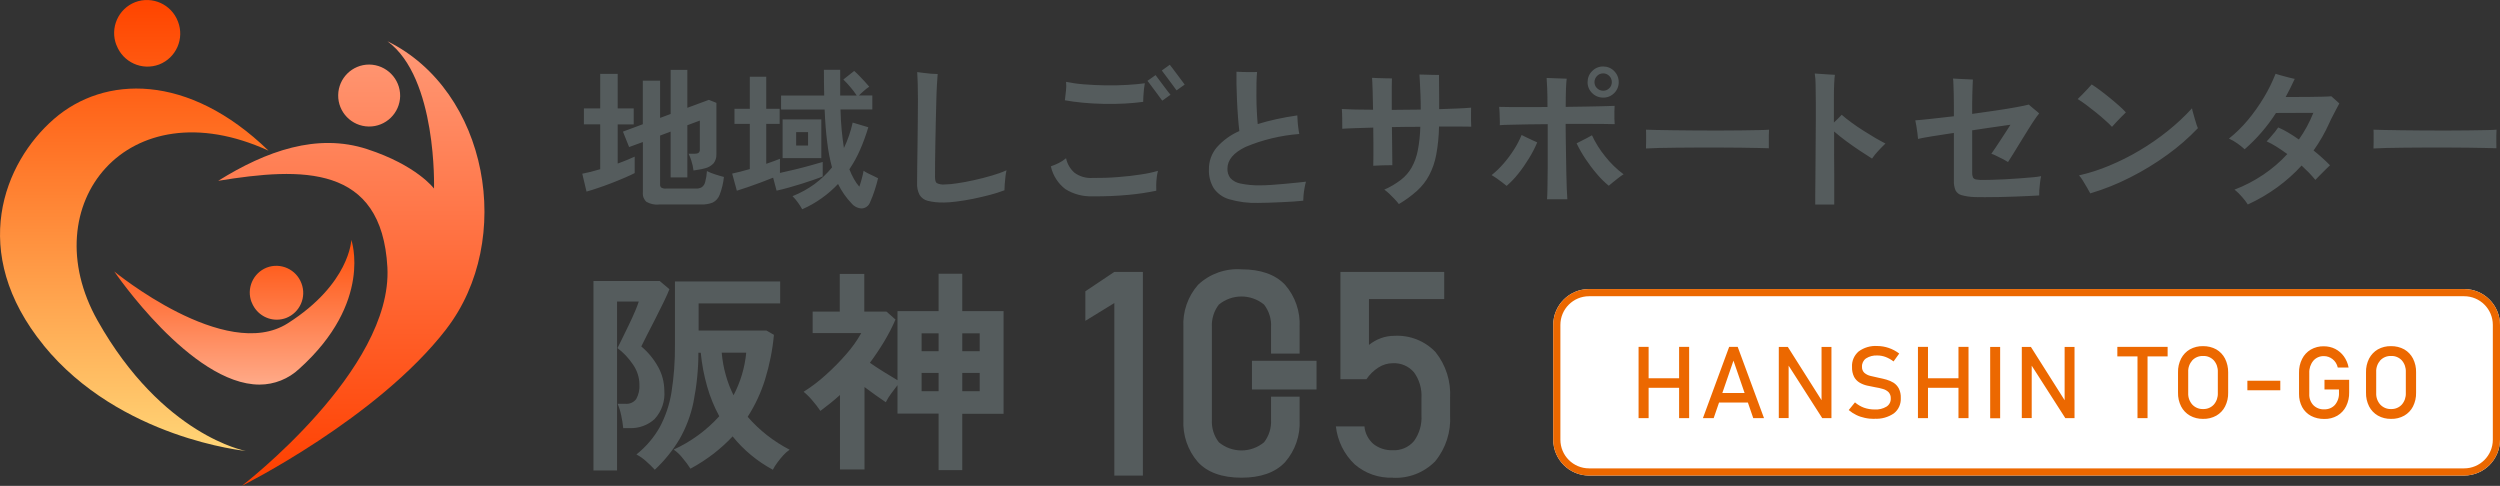 <?xml version="1.0" encoding="UTF-8"?><svg id="_レイヤー_2" xmlns="http://www.w3.org/2000/svg" xmlns:xlink="http://www.w3.org/1999/xlink" viewBox="0 0 348.55 67.74"><rect x="0" y="0" width="348.55" height="67.74" fill="#333333" stroke="none"/><defs><style>.cls-1{fill:#ec6800;}.cls-2{fill:#fff;}.cls-3{fill:url(#_名称未設定グラデーション_2);}.cls-4{fill:#555c5d;}.cls-5{fill:url(#_名称未設定グラデーション_4);}.cls-6{fill:url(#_名称未設定グラデーション_3);}</style><linearGradient id="_名称未設定グラデーション_4" x1="-331.74" y1="275.22" x2="-331.74" y2="276.22" gradientTransform="translate(12436.28 17366.56) scale(37.43 -62.87)" gradientUnits="userSpaceOnUse"><stop offset="0" stop-color="#ffd778"/><stop offset="1" stop-color="#ff4500"/></linearGradient><linearGradient id="_名称未設定グラデーション_2" x1="-345.04" y1="288.01" x2="-345.04" y2="289.01" gradientTransform="translate(-12760.73 -17845.82) rotate(-180) scale(37.13 -61.98)" gradientUnits="userSpaceOnUse"><stop offset="0" stop-color="#ff9a78"/><stop offset="1" stop-color="#ff4000"/></linearGradient><linearGradient id="_名称未設定グラデーション_3" x1="-330.96" y1="262.79" x2="-330.96" y2="261.79" gradientTransform="translate(11116.09 5336.34) scale(33.49 -20.18)" gradientUnits="userSpaceOnUse"><stop offset="0" stop-color="#ff4d07"/><stop offset="1" stop-color="#ffa987"/></linearGradient></defs><g id="_レイヤー_1-2"><path id="left" class="cls-5" d="M6.1,48.16c-10.6-13-5.57-25.5,1.43-31.58s18.71-6.44,29.91,4.43C17.75,11.98,4.53,28.58,13.6,44.69c9.07,16.11,20.67,18.18,20.67,18.18,0,0-17.58-1.71-28.18-14.71ZM16.23,6.29c-.93-2.38.24-5.06,2.62-5.99,2.39-.9,5.06.31,5.96,2.7.93,2.38-.24,5.06-2.62,5.99-2.39.9-5.05-.31-5.95-2.7Z"/><g id="right"><path id="_合体_3" class="cls-3" d="M62.22,45.89c-9.59,12.43-28.51,21.85-28.51,21.85,0,0,21.08-16.14,20.3-30.48-.79-14.34-11.89-13.96-23.59-12.05,6.7-4.18,13.8-6.69,20.76-4.42s9.33,5.5,9.33,5.5c0,0,.47-15.45-6.5-20.54,14.06,6.9,17.8,27.7,8.21,40.13ZM55.79,13.39c-.04,2.38-2,4.29-4.39,4.25-2.38-.04-4.29-2-4.25-4.39.04-2.36,1.96-4.25,4.32-4.25,2.4.02,4.34,1.98,4.32,4.39,0,0,0,0,0,0h0Z"/></g><path id="shigosapo" class="cls-4" d="M91.85,28.52c-.6.05-1.2-.08-1.72-.38-.36-.32-.55-.8-.5-1.28v-7.06l-1.92.7-.86-2.15,2.77-1.03v-6.07h2.41v5.19l1.47-.55v-6.15h2.33v5.29l3-1.11,1.05.42v7.18c.02.45-.12.89-.39,1.25-.33.35-.76.6-1.23.7-.24.07-.48.12-.72.16-.29.05-.57.09-.85.14-.06-.47-.16-.94-.31-1.39-.1-.32-.23-.64-.38-.95h.88c.18.01.37-.03.52-.13.13-.12.19-.29.17-.46v-4.03l-1.74.65v7.27h-2.33v-6.38l-1.47.55v6.8c-.02.17.04.33.16.45.19.11.4.16.62.14h4.2c.3.02.59-.05.85-.2.23-.18.4-.44.46-.73.13-.49.21-1,.24-1.51.36.18.73.33,1.11.45.48.16.9.28,1.26.37-.09.85-.29,1.68-.59,2.47-.17.48-.52.87-.97,1.1-.51.2-1.06.29-1.62.27h-5.92ZM81.77,26.7l-.59-2.48c.35-.07.74-.16,1.17-.26.43-.11.87-.23,1.33-.37v-6.26h-2.27v-2.22h2.27v-4.81h2.44v4.81h2.23v2.23h-2.23v5.46c.46-.17.9-.33,1.3-.5s.76-.32,1.07-.46v2.29c-.35.18-.81.4-1.38.64-.57.25-1.18.49-1.83.75-.65.25-1.29.48-1.91.69-.62.21-1.16.38-1.6.5ZM111.84,29.17c-.18-.33-.38-.64-.6-.94-.22-.32-.47-.61-.75-.88,1.09-.43,2.13-1,3.08-1.69.9-.67,1.72-1.45,2.43-2.32-.31-1.15-.53-2.32-.67-3.51-.17-1.32-.29-2.84-.36-4.56h-6.07v-1.95h6.01c-.01-.56-.02-1.14-.03-1.73,0-.6-.01-1.21-.01-1.86h2.27c-.01,1.27-.01,2.47,0,3.59h2.31c-.27-.41-.58-.81-.9-1.19-.3-.36-.63-.71-.97-1.04l1.51-1.2c.21.18.45.41.71.68s.53.55.78.82c.25.27.45.51.61.7-.26.17-.51.36-.74.57-.27.24-.51.45-.7.65h1.87v1.95h-4.44c.03,1.04.08,2,.17,2.9s.19,1.72.31,2.48c.54-1.13.95-2.32,1.22-3.55l2.18.65c-.32,1.07-.7,2.13-1.15,3.15-.41.95-.91,1.85-1.49,2.71.18.46.39.91.63,1.34.21.39.47.76.76,1.09.13-.36.24-.75.35-1.15.11-.41.19-.76.24-1.07.19.12.38.24.58.34.24.13.5.25.77.37s.49.23.67.33c-.11.49-.27,1.06-.48,1.7-.18.56-.39,1.11-.63,1.64-.17.49-.62.83-1.13.87-.55,0-1.08-.26-1.43-.68-.38-.39-.73-.81-1.04-1.26-.33-.47-.62-.96-.87-1.47-.69.73-1.44,1.39-2.26,1.97-.85.61-1.76,1.13-2.72,1.55ZM102.73,26.59l-.65-2.39c.33-.07.71-.16,1.15-.27.43-.12.87-.23,1.31-.36v-6.3h-2.14v-2.1h2.14v-4.47h2.29v4.47h1.87v2.1h-1.87v5.57c.36-.13.71-.25,1.04-.37s.62-.23.87-.33v1.97c.64-.14,1.34-.3,2.09-.48.75-.18,1.47-.37,2.15-.56.69-.19,1.26-.35,1.72-.49v2.02c-.31.13-.72.28-1.24.46s-1.08.37-1.69.56c-.61.19-1.22.37-1.83.54s-1.17.31-1.67.42l-.48-1.81c-.52.21-1.08.43-1.7.66-.62.23-1.22.45-1.81.65-.59.2-1.11.37-1.56.51ZM109.11,22.05v-5.4h5.4v5.4h-5.4ZM111,20.29h1.66v-1.87h-1.66v1.87ZM131.52,28.23c-.73.02-1.46-.06-2.17-.23-.47-.11-.88-.41-1.14-.82-.26-.51-.38-1.07-.35-1.64,0-.66,0-1.44.02-2.33.01-.9.03-1.83.04-2.79.01-1.19.03-2.37.04-3.55s.02-2.18.02-3.02c0-.76-.01-1.49-.03-2.2-.02-.71-.05-1.25-.07-1.6.2.03.48.07.84.11.36.05.74.09,1.11.12.38.03.68.04.9.04-.03.31-.06.8-.1,1.47-.04.67-.07,1.45-.09,2.35-.03.89-.05,1.83-.07,2.81s-.04,1.97-.06,2.94c-.02.97-.03,1.87-.04,2.7,0,.83-.01,1.52-.01,2.08,0,.45.08.74.25.86.34.16.72.23,1.09.19.58-.01,1.15-.07,1.72-.16.73-.1,1.52-.25,2.37-.44.85-.19,1.68-.4,2.49-.64.7-.2,1.38-.44,2.05-.74-.07.29-.12.59-.15.88-.04.36-.08.72-.1,1.07-.02.35-.04.63-.04.84-.66.25-1.33.46-2.01.64-.76.2-1.55.38-2.36.55-.81.16-1.58.29-2.31.38-.61.08-1.23.13-1.85.14ZM152.31,27.37c-1.33.05-2.64-.3-3.77-1-1.03-.78-1.75-1.91-2.03-3.18.37-.13.73-.28,1.08-.45.37-.18.72-.41,1.04-.68.16.78.57,1.49,1.17,2.02.73.53,1.61.79,2.51.73,1.19.01,2.37-.02,3.55-.12,1.18-.09,2.25-.21,3.23-.37.79-.11,1.58-.28,2.35-.5-.08.31-.13.62-.17.93-.04.36-.07.7-.07,1.03s0,.6.01.81c-1.25.26-2.52.45-3.8.57-1.7.16-3.4.23-5.1.21ZM159.38,14.2c-.8.11-1.67.19-2.61.24-.94.05-1.91.06-2.91.04-.99-.02-1.95-.07-2.88-.16s-1.76-.2-2.52-.34c0-.04,0-.08.02-.13l.14-1.23c.05-.4.05-.81.01-1.21.83.17,1.67.29,2.51.35.96.08,1.96.12,2.99.14,1.04.01,2.03,0,2.99-.06.96-.06,1.79-.13,2.49-.23-.04.21-.08.48-.12.81-.04.33-.06.66-.08.99-.02.33-.03.59-.03.79ZM162.05,14.04s-.11-.14-.25-.33c-.14-.19-.3-.41-.49-.67-.19-.26-.38-.52-.58-.78-.2-.26-.36-.48-.5-.67-.14-.19-.22-.3-.25-.32l1.13-.8s.14.2.35.47.43.58.68.91c.25.33.48.63.68.9.2.27.33.42.37.46l-1.14.82ZM164.05,12.61s-.11-.14-.25-.33c-.14-.19-.3-.41-.49-.67-.19-.26-.38-.52-.58-.78s-.36-.48-.5-.67c-.14-.19-.22-.3-.25-.33l1.11-.8s.16.2.37.47c.2.27.43.58.68.91.25.33.48.64.68.91.2.28.32.43.35.47l-1.12.8ZM175.39,28.29c-1.36.04-2.71-.13-4.01-.51-.88-.25-1.65-.8-2.17-1.55-.47-.79-.7-1.7-.66-2.62-.02-1.12.37-2.2,1.09-3.06.87-.98,1.95-1.76,3.15-2.28-.07-.56-.13-1.22-.19-1.98s-.1-1.55-.14-2.35c-.03-.8-.06-1.55-.07-2.25-.01-.69-.01-1.26,0-1.69.25.01.57.03.94.04.38.01.74.02,1.1.01.36,0,.63-.01.83-.01-.04.41-.07.92-.08,1.53-.01.62-.02,1.27-.01,1.97,0,.7.03,1.38.06,2.04.04.66.07,1.23.12,1.72.8-.25,1.66-.48,2.58-.68s1.9-.38,2.94-.53c.01.24.03.52.05.84.02.32.05.64.1.96.04.31.08.58.13.79-2.58.2-5.1.8-7.49,1.8-1.69.82-2.53,1.83-2.53,3.03-.02.47.12.93.4,1.31.38.41.87.67,1.42.77.94.19,1.9.28,2.87.25.39,0,.88-.02,1.47-.06.59-.04,1.2-.09,1.84-.15.64-.06,1.22-.11,1.75-.17l1.2-.13c-.08.29-.15.58-.2.88-.06.35-.11.69-.14,1.01s-.04.57-.04.76c-.38.04-.83.08-1.36.12s-1.1.07-1.7.09c-.59.03-1.18.05-1.74.07-.57.02-1.07.03-1.5.03ZM195.02,28.44c-.18-.24-.37-.47-.58-.68-.25-.26-.5-.51-.76-.76-.21-.21-.44-.39-.68-.56.82-.36,1.6-.82,2.32-1.37.61-.47,1.12-1.06,1.5-1.73.41-.74.69-1.54.85-2.37.21-1.08.32-2.18.35-3.29-.66,0-1.32,0-1.98.01s-1.33.02-1.98.03c.01.81.02,1.59.03,2.32,0,.73.01,1.36.02,1.89,0,.53,0,.89.01,1.1-.36,0-.81,0-1.33.02s-.97.03-1.33.06c.01-.31.02-.73.02-1.28v-1.86c0-.7,0-1.43-.02-2.18-.98.03-1.85.06-2.6.08s-1.33.06-1.72.08c0-.39,0-.86-.01-1.41s-.02-.99-.05-1.34c.49.03,1.11.05,1.86.07.75.02,1.58.03,2.49.03-.01-1.02-.04-1.94-.06-2.76s-.06-1.38-.08-1.69c.22.01.52.03.89.04s.73.02,1.08.03c.35,0,.62.01.8.01-.01.2-.02.54-.02,1.04v3.35c.66-.01,1.33-.02,2.01-.02s1.35,0,2.03-.02c0-.74-.01-1.45-.04-2.12s-.06-1.26-.08-1.75c-.03-.5-.05-.84-.06-1.02.18,0,.45,0,.81.02s.72.02,1.08.03c.36,0,.64.01.84.01,0,.14,0,.39,0,.76,0,.36,0,.78.01,1.26s.01.96.01,1.44v1.31c.9-.03,1.73-.06,2.49-.09.76-.03,1.42-.07,1.96-.12,0,.2,0,.47-.01.81,0,.34,0,.69,0,1.03,0,.34.02.61.03.81-.46-.01-1.09-.02-1.87-.02h-2.62c-.02,1.32-.15,2.63-.39,3.93-.18.99-.51,1.96-.98,2.86-.43.81-1,1.54-1.68,2.16-.78.7-1.63,1.32-2.53,1.85ZM215.69,27.79c.03-.41.05-.99.06-1.74.01-.76.02-1.62.03-2.58,0-.97.01-1.98,0-3.05v-3.11c-.97,0-1.89.01-2.76.03s-1.65.04-2.33.05c-.68.01-1.21.03-1.59.06.01-.21.02-.47,0-.79,0-.32-.02-.63-.03-.96-.01-.32-.04-.59-.06-.8.46.01,1.04.02,1.74.03.7,0,1.48,0,2.34,0,.86,0,1.75-.01,2.66-.01,0-1.08-.01-1.94-.04-2.6-.03-.66-.06-1.14-.08-1.45l1.38.05,1.42.05c-.04.31-.08.77-.1,1.39-.02.62-.04,1.46-.04,2.54l2.77-.04c.88-.01,1.68-.03,2.38-.05.71-.02,1.26-.04,1.67-.05-.01.2-.02.46-.03.79s0,.65,0,.98c.01.32.03.58.04.78-.42-.01-.98-.02-1.69-.03-.71,0-1.5-.01-2.38-.01h-2.77c0,.64,0,1.36.02,2.15.01.79.03,1.6.04,2.41.01.82.03,1.61.04,2.38s.03,1.47.06,2.09c.03.62.06,1.12.08,1.48h-2.86ZM224.3,25.9c-.6-.49-1.15-1.03-1.64-1.62-.58-.67-1.11-1.37-1.6-2.11-.47-.7-.89-1.43-1.25-2.19l.65-.33c.27-.13.54-.27.82-.42.28-.15.5-.27.67-.37.49,1.05,1.11,2.05,1.85,2.95.74.94,1.6,1.78,2.56,2.49-.22.13-.44.28-.64.44-.26.2-.51.4-.77.61-.25.21-.47.39-.65.54ZM210.06,25.92c-.18-.15-.4-.33-.66-.52-.26-.2-.52-.38-.78-.57-.21-.15-.43-.29-.66-.42.61-.48,1.17-1.03,1.68-1.62.53-.61,1.02-1.27,1.45-1.95.41-.64.76-1.31,1.05-2.02.18.08.41.2.69.34.28.14.56.27.84.4l.65.29c-.32.77-.71,1.51-1.15,2.23-.46.75-.96,1.48-1.51,2.16-.48.61-1.02,1.17-1.61,1.68h0ZM223.52,13.61c-.58,0-1.14-.22-1.54-.63-.42-.4-.65-.95-.64-1.53,0-.58.22-1.14.64-1.54.4-.42.96-.65,1.54-.64.58,0,1.13.22,1.53.64.41.41.64.96.63,1.54.01.58-.22,1.13-.63,1.53-.4.41-.96.64-1.53.63h0ZM223.52,12.65c.32,0,.63-.12.85-.35.23-.22.35-.53.35-.85,0-.32-.12-.63-.35-.86-.22-.23-.53-.36-.85-.36-.32,0-.64.12-.86.36-.23.23-.36.54-.36.86,0,.32.12.63.36.85.23.23.54.35.86.35h0ZM229.48,20.69c.01-.2.02-.46.02-.8v-1.01c0-.33,0-.6-.02-.8.27.01.74.03,1.42.04s1.49.03,2.44.04c.94.01,1.96.02,3.04.03,1.08,0,2.16.01,3.23.01s2.1,0,3.05-.02c.96-.01,1.79-.03,2.49-.04.7-.01,1.2-.03,1.49-.06-.01.18-.02.44-.03.78,0,.34,0,.68,0,1.02,0,.34.01.61,0,.79-.35-.01-.86-.03-1.54-.04s-1.47-.03-2.37-.04c-.9-.01-1.86-.02-2.88-.02h-3.07c-1.04,0-2.02,0-2.96.02-.94.01-1.78.03-2.53.04-.75.02-1.34.04-1.78.07h0ZM253.08,28.52c0-.22,0-.62,0-1.2s.01-1.27.02-2.07c0-.81.01-1.68.02-2.62,0-.94.01-1.91.02-2.91,0-.99.01-1.96.02-2.89,0-.93,0-1.77,0-2.53,0-.95-.01-1.79-.03-2.51,0-.52-.04-1.03-.12-1.54.22.01.51.03.87.06s.71.05,1.07.07l.87.05c-.04.27-.08.68-.1,1.25-.03.57-.04,1.28-.04,2.15v3.26c.45-.42.81-.78,1.09-1.09.39.35.85.71,1.37,1.09s1.06.75,1.63,1.11c.57.36,1.12.7,1.66,1.02.54.31,1.02.58,1.44.79-.33.32-.68.67-1.03,1.05-.31.33-.59.68-.84,1.05-.49-.31-1.05-.67-1.67-1.08-.62-.41-1.25-.85-1.89-1.32-.64-.47-1.21-.93-1.73-1.38,0,1.01,0,2.05,0,3.13,0,1.08.01,2.1.02,3.08,0,.97.01,1.81,0,2.52v1.46h-2.69ZM275.22,27.47c-.59-.02-1.17-.11-1.73-.26-.37-.09-.67-.34-.85-.67-.17-.42-.25-.88-.23-1.33v-6.68c-1.13.17-2.16.33-3.09.48-.92.15-1.56.27-1.91.36-.01-.2-.04-.46-.08-.8-.04-.34-.09-.67-.15-1.01-.06-.33-.11-.59-.15-.78.42-.03,1.12-.09,2.09-.2s2.07-.23,3.29-.37v-1.57c0-.5,0-1-.02-1.49-.01-.49-.03-.93-.04-1.32-.01-.39-.03-.69-.06-.88l.89.05c.37.02.73.04,1.09.05.36.01.62.03.79.04-.01.18-.03.47-.04.87s-.03.82-.04,1.26-.02.84-.02,1.19v1.47c1.13-.15,2.23-.31,3.3-.47,1.07-.16,2.01-.31,2.82-.46.82-.15,1.41-.27,1.77-.37.13.11.29.25.49.42s.39.33.58.48.31.27.38.34c-.22.26-.42.53-.61.82-.27.39-.57.85-.9,1.39s-.68,1.09-1.03,1.66c-.35.57-.68,1.12-1,1.63-.32.51-.58.93-.8,1.27-.22-.14-.45-.27-.68-.39-.32-.16-.63-.32-.95-.47-.22-.12-.46-.22-.7-.29.14-.2.33-.47.56-.81.23-.34.48-.72.74-1.12.27-.41.52-.8.77-1.18s.44-.69.6-.94c-.25.03-.65.08-1.19.17s-1.17.18-1.88.27c-.71.1-1.47.21-2.27.34v5.88c-.01.23.02.46.1.67.09.16.25.28.43.3.33.06.67.08,1,.07.24,0,.63,0,1.18-.02.55-.01,1.16-.04,1.84-.07.68-.04,1.36-.08,2.04-.13.68-.05,1.29-.1,1.84-.15.39-.03.79-.08,1.18-.16-.06.25-.11.55-.15.9-.04.35-.07.69-.1,1.01-.01.32-.02.58-.02.78-.39.03-.89.06-1.49.08-.6.03-1.25.06-1.94.08-.69.03-1.39.05-2.09.06-.7.01-1.36.02-1.97.02-.62,0-1.14,0-1.58-.02ZM291.43,26.97c-.1-.18-.24-.44-.44-.79-.2-.34-.4-.68-.61-1.02-.15-.26-.33-.49-.52-.71,1.45-.33,2.86-.78,4.23-1.36,1.46-.61,2.87-1.31,4.22-2.12,1.37-.81,2.68-1.72,3.93-2.72,1.2-.96,2.33-2.01,3.37-3.15.04.22.09.44.16.66.08.27.16.56.24.85.08.29.17.56.24.79.05.16.11.32.18.47-1.3,1.36-2.72,2.6-4.25,3.7-1.64,1.19-3.37,2.25-5.18,3.16-1.78.91-3.65,1.66-5.57,2.23h0ZM294.46,17.69c-.25-.27-.57-.58-.97-.93-.39-.36-.82-.72-1.28-1.09-.46-.37-.91-.72-1.35-1.05-.44-.33-.84-.6-1.19-.81.18-.17.41-.39.67-.66.27-.27.52-.54.77-.81.25-.27.42-.46.51-.57.33.21.73.48,1.18.82.45.34.91.69,1.37,1.07.46.38.89.74,1.29,1.1.33.29.64.59.93.91-.15.14-.35.34-.6.59s-.49.51-.74.77c-.24.26-.44.48-.6.66h0ZM313.4,28.52c-.24-.37-.51-.73-.81-1.06-.32-.38-.67-.72-1.06-1.02,1.42-.54,2.78-1.25,4.04-2.1,1.22-.82,2.33-1.78,3.33-2.86-.52-.38-1.02-.72-1.51-1.03-.44-.28-.89-.52-1.37-.74.13-.13.3-.31.51-.56s.43-.5.64-.76c.16-.2.32-.41.46-.62.48.2.94.44,1.39.71.49.29.99.62,1.49.97.82-1.16,1.49-2.4,2.02-3.72l-5.21.02c-1.21,1.88-2.68,3.59-4.37,5.06-.32-.29-.65-.56-1.01-.81-.37-.27-.76-.49-1.18-.68.96-.76,1.83-1.62,2.62-2.56.83-.99,1.58-2.06,2.25-3.17.63-1.05,1.18-2.16,1.63-3.3.2.06.47.14.82.24s.7.2,1.05.28c.35.08.62.15.8.19-.39.85-.81,1.69-1.26,2.52h1.5c.59,0,1.21,0,1.85-.01.64,0,1.23-.02,1.76-.03s.96-.03,1.25-.06c.15.14.34.31.57.5s.41.36.55.5c-.1.18-.23.43-.4.75-.17.32-.34.65-.52,1-.18.35-.34.66-.46.94-.31.69-.64,1.35-1.01,1.99-.37.65-.77,1.27-1.2,1.88.8.64,1.57,1.33,2.29,2.06-.14.13-.34.32-.61.59l-.8.8c-.27.27-.48.48-.63.65-.24-.29-.52-.61-.85-.96-.33-.34-.69-.69-1.07-1.04-1.01,1.11-2.14,2.11-3.35,3-1.29.94-2.67,1.75-4.13,2.42ZM330.91,20.69c.01-.2.02-.46.02-.8v-1.01c0-.33,0-.6-.02-.8.27.01.74.03,1.42.04s1.49.03,2.44.04c.94.01,1.96.02,3.03.03,1.08,0,2.16.01,3.23.01s2.1,0,3.06-.02c.96-.01,1.79-.03,2.49-.04.7-.01,1.2-.03,1.49-.06-.01.18-.02.44-.03.78,0,.34,0,.68,0,1.02,0,.34.01.61.01.79-.35-.01-.86-.03-1.54-.04-.68-.01-1.47-.03-2.37-.04-.9-.01-1.86-.02-2.88-.02h-3.08c-1.04,0-2.02,0-2.96.02-.94.01-1.78.03-2.53.04-.75.02-1.34.04-1.77.07Z"/><path id="hanshin" class="cls-4" d="M91.29,65.49c-.38-.42-.79-.82-1.22-1.19-.4-.37-.85-.68-1.34-.94,1.31-1.04,2.41-2.32,3.24-3.78.82-1.53,1.38-3.19,1.65-4.9.34-2.17.5-4.36.48-6.56v-8.88h14.67v3.06h-11.37v3.78h9.45l1.05.6c-.19,2.11-.61,4.19-1.23,6.21-.57,1.84-1.39,3.6-2.43,5.22,1.64,1.89,3.63,3.44,5.85,4.59-.33.22-.62.48-.89.78-.3.33-.59.68-.85,1.05-.23.3-.43.62-.6.96-2.16-1.16-4.07-2.74-5.61-4.65-.82.88-1.71,1.68-2.66,2.42-1.02.78-2.1,1.48-3.22,2.08-.32-.51-.68-.99-1.07-1.45-.36-.47-.79-.88-1.27-1.21,2.41-1.1,4.58-2.68,6.36-4.65-.71-1.31-1.28-2.7-1.69-4.14-.44-1.54-.74-3.12-.89-4.71h-.33c0,2.32-.24,4.63-.69,6.9-.37,1.81-1.03,3.54-1.94,5.14-.94,1.58-2.11,3.02-3.46,4.28ZM82.74,65.61v-26.43h9.24l1.35,1.14c-.16.42-.42,1.01-.78,1.75-.36.75-.76,1.54-1.18,2.37-.43.83-.82,1.6-1.18,2.3-.36.7-.62,1.22-.78,1.56.95.8,1.75,1.77,2.35,2.86.56,1.01.85,2.14.86,3.28.13,1.46-.36,2.91-1.36,3.99-.94.85-2.17,1.3-3.44,1.26h-.93c-.06-.6-.15-1.19-.28-1.77-.11-.56-.28-1.1-.5-1.62h1.09c.58.05,1.15-.19,1.5-.66.34-.62.5-1.33.45-2.04-.01-.98-.32-1.94-.88-2.75-.59-.89-1.33-1.68-2.18-2.32.12-.24.32-.66.62-1.25.29-.59.61-1.24.94-1.93.34-.7.64-1.35.9-1.97.19-.44.36-.88.51-1.34h-3.03v23.55h-3.27ZM102.27,55.11c.97-1.85,1.57-3.86,1.77-5.94h-3.42c.09,1.06.28,2.11.57,3.13.27.97.63,1.91,1.08,2.81ZM130.86,65.52v-7.86h-5.73v-3.96c-.3.38-.6.78-.92,1.22-.27.36-.51.75-.71,1.16-.42-.28-.89-.61-1.4-.97-.51-.37-1.03-.76-1.57-1.15v11.49h-3.42v-10.38c-.44.4-.89.78-1.35,1.15s-.92.72-1.38,1.07c-.33-.49-.69-.96-1.08-1.41-.38-.46-.8-.88-1.26-1.26,1.09-.68,2.11-1.46,3.06-2.32,1.03-.92,2-1.9,2.9-2.94.8-.9,1.49-1.88,2.08-2.92h-6.78v-3h3.78v-5.25h3.42v5.25h3.09l1.26,1.11c-.46,1.07-1,2.1-1.6,3.1-.61,1.01-1.27,1.99-1.97,2.93.6.42,1.26.85,1.97,1.29.71.44,1.33.82,1.88,1.14v-9.63h5.73v-5.22h3.3v5.22h5.76v14.31h-5.76v7.86h-3.3ZM134.16,54.54h2.43v-2.55h-2.43v2.55ZM134.16,48.96h2.43v-2.49h-2.43v2.49ZM128.49,54.54h2.37v-2.55h-2.37v2.55ZM128.49,48.96h2.37v-2.49h-2.37v2.49Z"/><path id="bg" class="cls-2" d="M221.55,40.3h122c2.76,0,5,2.24,5,5v16c0,2.76-2.24,5-5,5h-122c-2.76,0-5-2.24-5-5v-16c0-2.76,2.24-5,5-5Z"/><path id="line" class="cls-1" d="M221.55,41.3c-2.21,0-4,1.79-4,4v16c0,2.21,1.79,4,4,4h122c2.21,0,4-1.79,4-4v-16c0-2.21-1.79-4-4-4h-122M221.55,40.3h122c2.76,0,5,2.24,5,5v16c0,2.76-2.24,5-5,5h-122c-2.76,0-5-2.24-5-5v-16c0-2.76,2.24-5,5-5Z"/><path id="hanshintogo" class="cls-1" d="M234.1,58.3v-9.94h1.4v9.94h-1.4ZM228.45,58.3v-9.94h1.4v9.94h-1.4ZM229.32,54.07v-1.33h5.52v1.33h-5.52ZM237.42,58.3l3.66-9.94h1.19l3.67,9.94h-1.5l-2.76-8.02-2.76,8.02h-1.5ZM239.11,56.12v-1.33h5.23v1.33h-5.23ZM248,58.3v-9.93h1.26l4.86,7.68-.16.18v-7.86h1.38v9.93h-1.28l-4.85-7.57.16-.18v7.74h-1.38ZM261.35,58.4c-.46,0-.92-.04-1.36-.14-.42-.09-.82-.22-1.2-.41-.37-.18-.72-.41-1.04-.68l.87-1.07c.37.32.79.57,1.25.74.48.17.98.25,1.48.25.59.04,1.17-.1,1.67-.4.38-.24.61-.67.59-1.13h0c.02-.33-.09-.64-.3-.88-.22-.21-.49-.37-.79-.45-.35-.1-.71-.19-1.07-.24-.37-.07-.75-.14-1.13-.23-.37-.08-.72-.22-1.05-.41-.32-.19-.59-.47-.77-.8-.21-.43-.31-.91-.29-1.39h0c-.05-.83.3-1.62.92-2.16.75-.55,1.67-.82,2.6-.76.53,0,1.06.09,1.57.26.54.18,1.04.45,1.49.79l-.79,1.1c-.34-.26-.73-.48-1.13-.63-.36-.13-.74-.2-1.13-.2-.56-.03-1.11.11-1.58.41-.37.26-.58.7-.56,1.15h0c-.02.33.1.64.33.86.25.21.54.36.86.43.35.09.73.18,1.14.26.36.07.73.16,1.09.26.35.1.69.25,1,.44.3.2.55.48.72.8.2.41.29.86.27,1.32h0c.04.84-.31,1.63-.96,2.14-.79.54-1.74.81-2.7.75ZM273.05,58.3v-9.94h1.4v9.94h-1.4ZM267.4,58.3v-9.94h1.4v9.94h-1.4ZM268.27,54.07v-1.33h5.52v1.33h-5.52ZM278.86,48.37v9.94h-1.39v-9.94h1.39ZM281.88,58.3v-9.93h1.27l4.86,7.68-.16.18v-7.86h1.38v9.93h-1.28l-4.85-7.57.16-.18v7.74h-1.38ZM298.01,58.3v-9.13h1.4v9.13h-1.4ZM295.2,49.69v-1.33h7.01v1.33h-7.01ZM307.15,58.4c-.64.01-1.28-.14-1.84-.46-.52-.3-.95-.75-1.22-1.28-.3-.6-.45-1.26-.43-1.93v-2.81c-.02-.67.13-1.33.43-1.93.28-.53.7-.98,1.22-1.28.56-.31,1.2-.47,1.84-.45.64-.01,1.28.14,1.84.45.52.3.94.74,1.22,1.28.3.6.45,1.26.44,1.93v2.82c.02.67-.13,1.33-.43,1.93-.27.54-.7.98-1.22,1.28-.56.31-1.2.47-1.85.45ZM307.15,57.03c.57.02,1.11-.2,1.5-.62.39-.45.59-1.03.56-1.63v-2.91c.03-.6-.17-1.18-.56-1.63-.39-.41-.93-.64-1.5-.61-.57-.02-1.11.2-1.5.61-.39.45-.6,1.03-.57,1.63v2.91c-.03.6.17,1.18.57,1.63.39.41.93.64,1.5.62h0ZM313.32,53.08h4.6v1.33h-4.59v-1.33ZM324.08,52.95h3.44v1.74c.02.68-.13,1.35-.43,1.96-.27.54-.69.99-1.21,1.3-.56.32-1.19.48-1.83.46-.64.01-1.28-.13-1.85-.43-.52-.28-.95-.71-1.23-1.22-.3-.57-.45-1.2-.44-1.84v-2.93c-.02-.68.13-1.35.43-1.95.27-.54.69-.99,1.21-1.3.56-.32,1.19-.48,1.83-.46.55,0,1.09.12,1.58.37.48.25.89.6,1.2,1.03.33.46.56.99.66,1.56h-1.51c-.1-.47-.36-.89-.74-1.18-.34-.26-.75-.41-1.18-.41-.57-.02-1.12.22-1.49.65-.39.48-.59,1.09-.56,1.71v2.93c-.03.57.18,1.14.57,1.55.4.4.95.61,1.52.58.56.02,1.11-.2,1.49-.62.4-.48.6-1.09.56-1.72v-.43h-2.02v-1.34ZM333.36,58.4c-.64.01-1.28-.14-1.84-.46-.52-.3-.95-.75-1.22-1.28-.3-.6-.45-1.26-.43-1.93v-2.81c-.02-.67.13-1.33.43-1.93.28-.53.7-.98,1.22-1.28.56-.31,1.2-.47,1.84-.45.64-.01,1.28.14,1.84.45.52.3.94.74,1.22,1.28.3.6.45,1.26.43,1.93v2.82c.02.67-.13,1.33-.43,1.93-.27.54-.7.98-1.22,1.28-.56.31-1.19.47-1.83.45ZM333.36,57.03c.57.02,1.11-.2,1.5-.62.39-.45.59-1.03.56-1.63v-2.91c.03-.6-.17-1.18-.56-1.63-.39-.41-.93-.64-1.5-.61-.57-.02-1.11.2-1.5.61-.39.45-.6,1.03-.57,1.63v2.91c-.03.6.17,1.18.57,1.63.39.41.93.64,1.5.62h0Z"/><path id="_105" class="cls-4" d="M194.18,66.6c-1.95.07-3.85-.59-5.32-1.87-1.46-1.39-2.38-3.26-2.61-5.26v-.02h3.98v.02c.09.94.54,1.81,1.25,2.43.77.6,1.72.91,2.7.87,1.13.06,2.23-.41,2.96-1.28.75-1.04,1.12-2.32,1.04-3.6v-2.39c.08-1.28-.29-2.55-1.04-3.59-.73-.86-1.83-1.33-2.96-1.27-.71,0-1.4.21-1.99.59-.67.42-1.24.98-1.68,1.64h-3.63v-14.96h14.47v3.79h-10.49v6.39c.5-.4,1.06-.72,1.66-.94.6-.22,1.24-.33,1.88-.33,2.16-.12,4.26.71,5.74,2.27,1.45,1.81,2.17,4.1,2.03,6.42v2.38c.14,2.33-.6,4.63-2.09,6.44-1.55,1.57-3.7,2.4-5.9,2.28ZM173.09,66.6c-2.7,0-4.74-.73-6.08-2.18-1.41-1.63-2.13-3.74-2.02-5.89v-12.91c-.12-2.17.62-4.29,2.05-5.92,1.63-1.53,3.82-2.31,6.05-2.15,2.67,0,4.71.72,6.06,2.14,1.43,1.63,2.16,3.76,2.04,5.93v3.68h-3.98v-3.68c.07-1.13-.28-2.25-.97-3.15-1.83-1.51-4.48-1.51-6.31,0-.69.9-1.03,2.01-.97,3.15v12.91c-.06,1.13.28,2.24.97,3.13,1.83,1.52,4.48,1.52,6.31,0,.69-.9,1.03-2.01.97-3.13v-3.23h3.98v3.23c.12,2.16-.61,4.29-2.04,5.92-1.35,1.43-3.39,2.15-6.06,2.15h0ZM159.34,66.31h-3.98v-24.06l-4.04,2.48v-4.12l4.04-2.7h3.98v28.4h0Z"/><rect id="rect" class="cls-4" x="174.55" y="50.3" width="9" height="4"/><path id="bottom" class="cls-6" d="M15.91,37.83s15.51,12.77,24.2,7.25,8.87-11.64,8.87-11.64c0,0,3.06,8.68-7.24,17.96-1.5,1.42-3.49,2.22-5.56,2.22-9.53,0-20.26-15.79-20.26-15.79ZM35.08,42.15c-.75-1.92.19-4.09,2.12-4.85,1.93-.73,4.09.25,4.82,2.18,0,0,0,0,0,0,.75,1.92-.19,4.09-2.12,4.85-.42.16-.86.24-1.31.24-1.56,0-2.95-.97-3.5-2.43h0Z"/></g></svg>